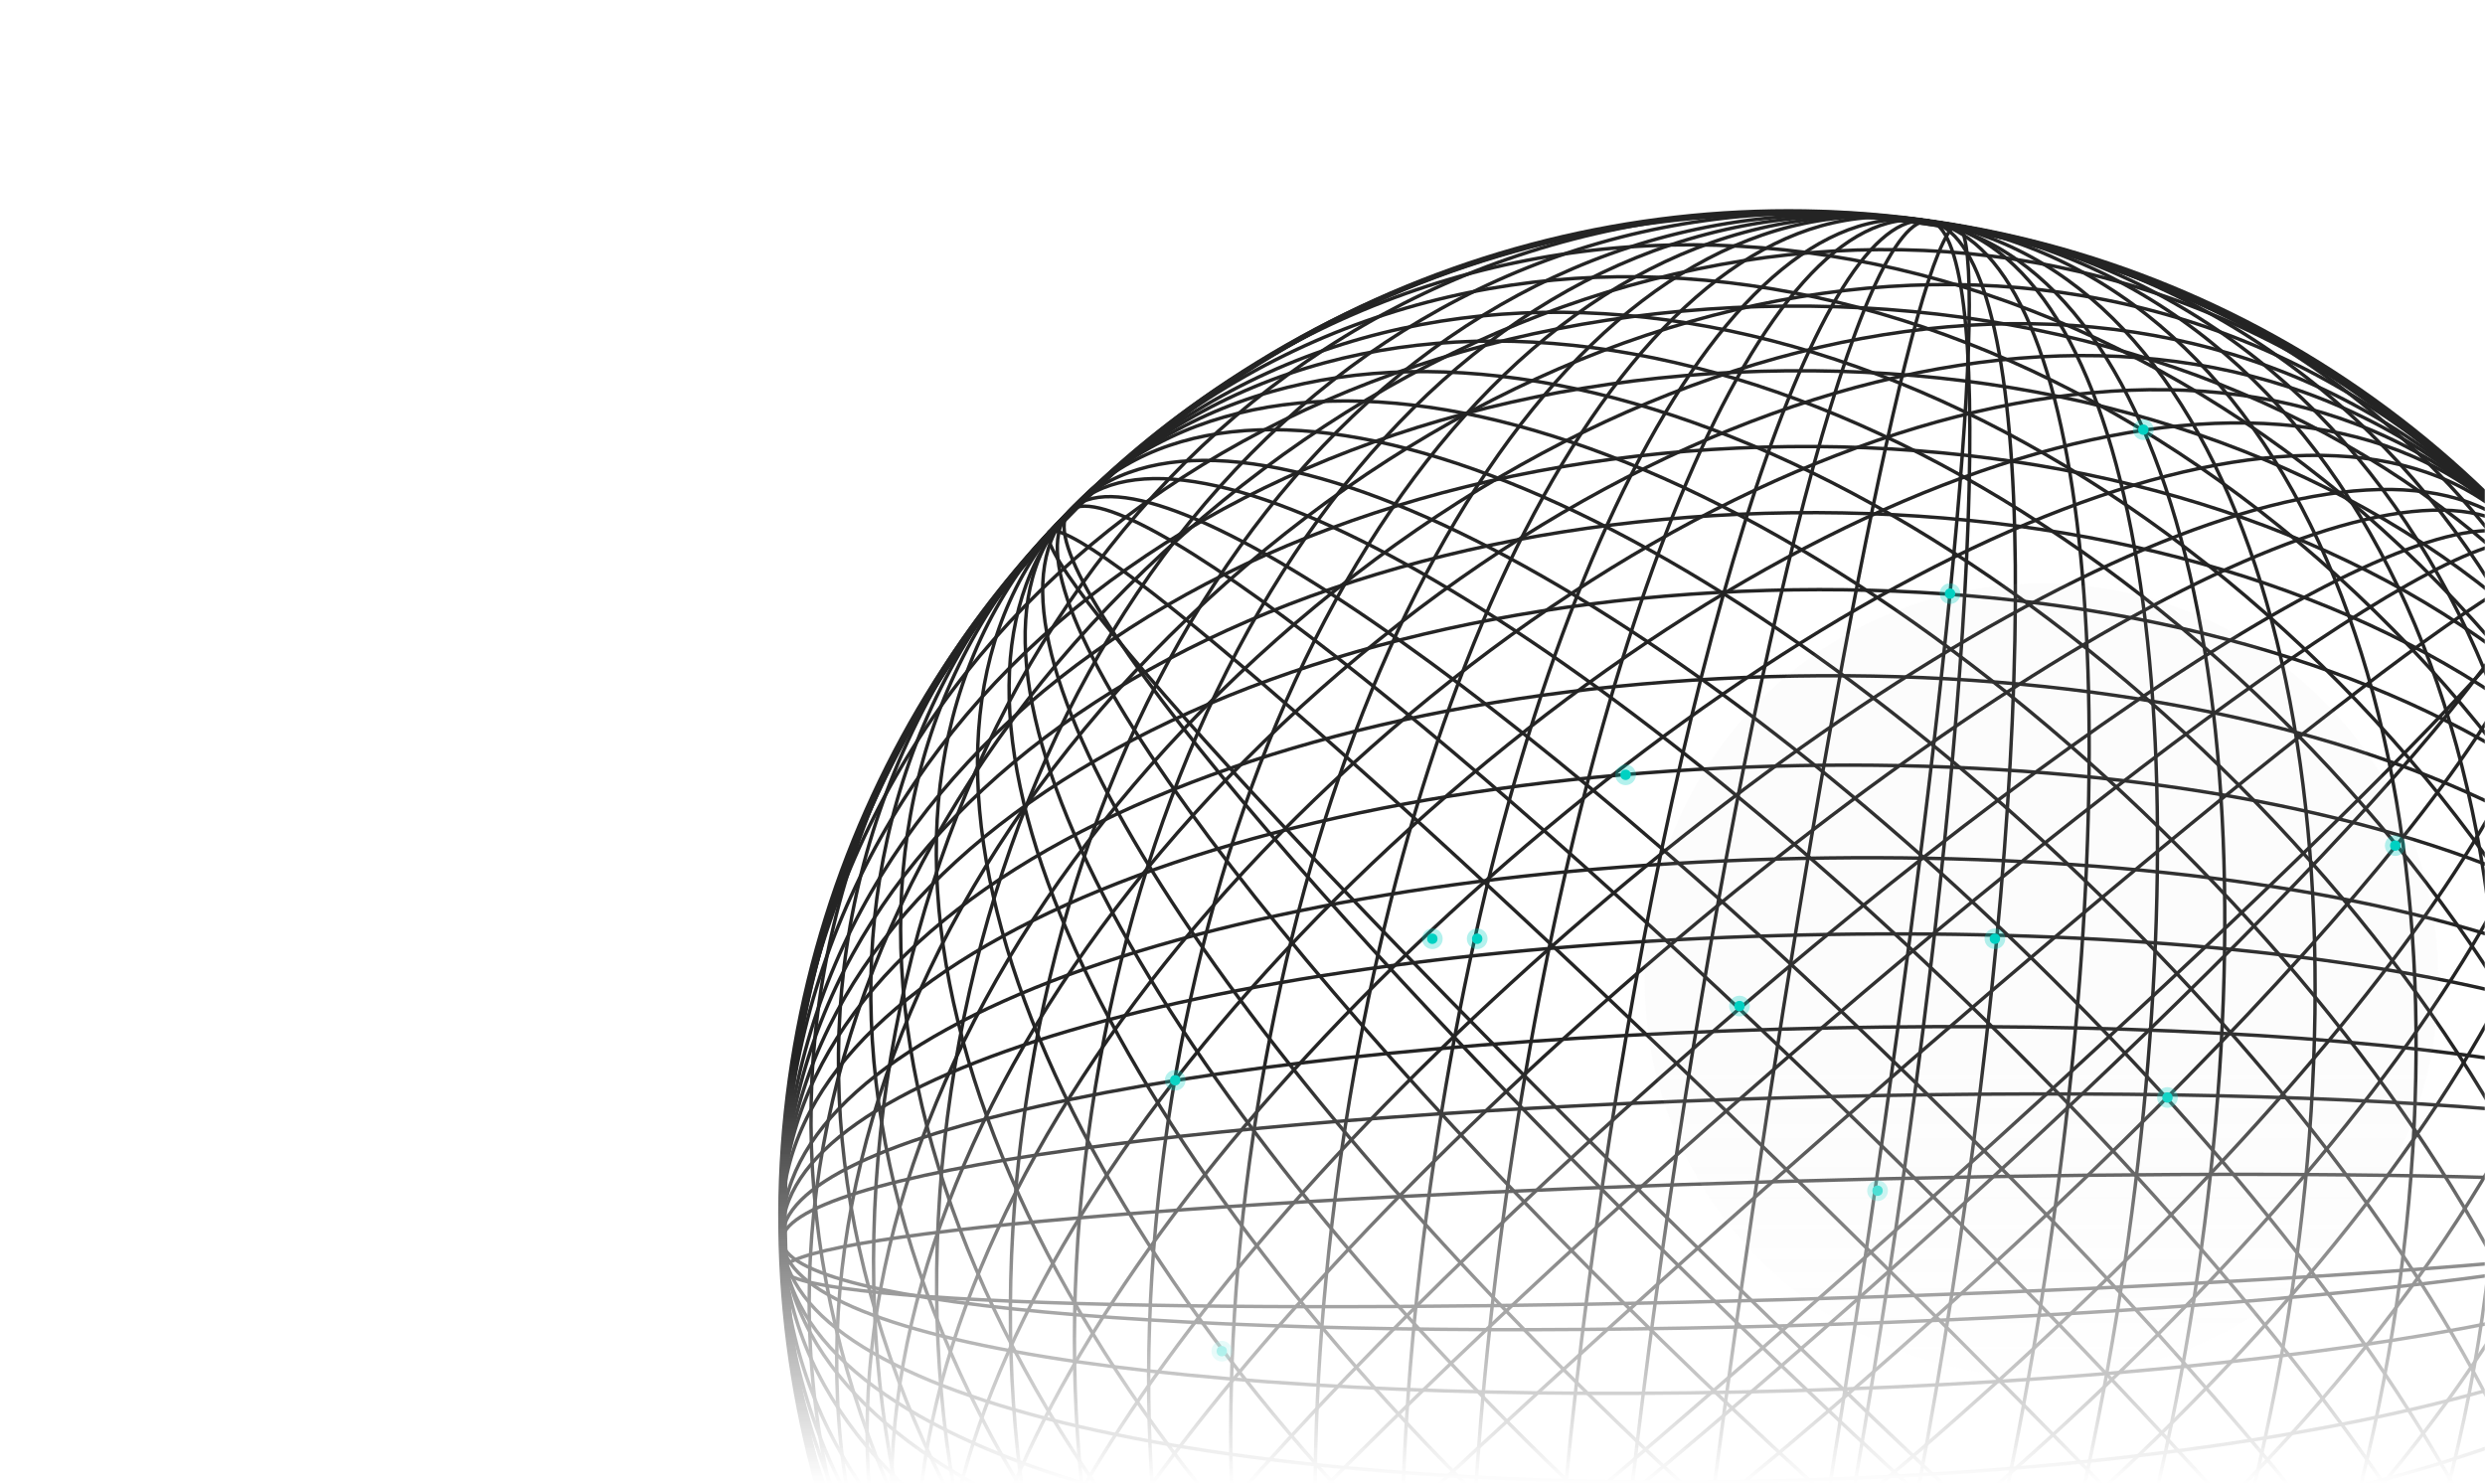 <svg width="1440" height="860" viewBox="0 0 1440 860" fill="none" xmlns="http://www.w3.org/2000/svg">
<mask id="mask0_4032_1660" style="mask-type:alpha" maskUnits="userSpaceOnUse" x="0" y="0" width="1440" height="860">
<rect width="1440" height="860" fill="url(#paint0_linear_4032_1660)"/>
</mask>
<g mask="url(#mask0_4032_1660)">
<circle cx="1036.41" cy="703.624" r="581.436" stroke="#242424" stroke-width="2"/>
<path d="M1555.08 780.122C1508.38 1097.97 1269.44 1325.83 951.861 1279.16C634.276 1232.49 467.229 944.961 513.935 627.125C560.641 309.289 803.345 81.974 1120.93 128.643C1438.5 175.311 1601.79 462.276 1555.08 780.122Z" stroke="#242424" stroke-width="2"/>
<path d="M1520.53 775.044C1473.81 1092.96 1248.66 1322.77 953.012 1279.33C657.352 1235.88 504.332 950.484 551.048 632.578C597.765 314.671 826.42 85.364 1122.08 128.811C1417.73 172.257 1567.25 457.126 1520.53 775.044Z" stroke="#242424" stroke-width="2"/>
<path d="M1478.36 768.847C1455 927.807 1391.14 1065.37 1299.45 1158.23C1207.78 1251.06 1088.29 1299.21 953.516 1279.4C818.741 1259.6 717.349 1178.99 655.46 1063.59C593.561 948.165 571.182 797.926 594.54 638.969C617.899 480.013 682.554 342.564 775.042 249.829C867.514 157.11 987.81 109.081 1122.58 128.886C1257.36 148.691 1357.95 229.178 1419.04 344.46C1480.14 459.764 1501.72 609.886 1478.36 768.847Z" stroke="#242424" stroke-width="2"/>
<path d="M1438.45 762.981C1415.09 921.96 1354.98 1060.09 1270 1153.93C1185.04 1247.76 1075.25 1297.29 952.399 1279.24C829.543 1261.18 737.915 1182.05 682.808 1067.64C627.693 953.212 609.136 803.521 632.497 644.547C655.859 485.572 716.695 347.548 802.4 253.813C888.091 160.094 998.611 110.667 1121.47 128.721C1244.32 146.774 1335.22 225.797 1389.6 340.097C1443.98 454.419 1461.81 604.003 1438.45 762.981Z" stroke="#242424" stroke-width="2"/>
<path d="M1388.79 755.684C1365.42 914.683 1309.84 1053.5 1232.95 1148.54C1156.07 1243.56 1057.99 1294.75 949.511 1278.81C841.034 1262.87 761.173 1185.53 714.24 1072.31C667.302 959.072 653.355 810.041 676.72 651.045C700.084 492.049 756.316 353.331 833.845 258.386C911.368 163.451 1010.1 112.356 1118.58 128.297C1227.05 144.237 1306.27 221.479 1352.56 334.607C1398.85 447.747 1412.15 596.685 1388.79 755.684Z" stroke="#242424" stroke-width="2"/>
<path d="M1328.37 746.806C1305 905.828 1254.7 1045.44 1187.28 1141.89C1119.86 1238.35 1035.45 1291.44 943.825 1277.98C852.195 1264.51 786.089 1189.3 748.717 1077.44C711.35 965.594 702.801 817.333 726.169 658.313C749.537 499.293 800.378 359.759 868.34 263.394C936.314 167.013 1021.26 113.997 1112.89 127.462C1204.52 140.927 1270.08 216.057 1306.91 327.838C1343.73 439.601 1351.73 587.784 1328.37 746.806Z" stroke="#242424" stroke-width="2"/>
<path d="M1273.48 738.739C1250.11 897.782 1204.94 1038.18 1146.68 1135.99C1088.37 1233.87 1017.2 1288.76 941.893 1277.69C866.58 1266.62 813.76 1193.51 785.633 1082.93C757.525 972.425 754.2 824.906 777.572 665.865C800.943 506.824 846.567 366.498 905.276 268.753C964.027 170.938 1035.65 116.109 1110.96 127.177C1186.27 138.244 1238.64 211.289 1266.32 321.805C1293.98 432.242 1296.85 579.696 1273.48 738.739Z" stroke="#242424" stroke-width="2"/>
<path d="M1231.21 732.527C1207.83 891.588 1167.26 1032.68 1117.23 1131.73C1092.22 1181.25 1064.86 1220.21 1036.16 1245.64C1007.47 1271.07 977.507 1282.93 947.203 1278.47C916.898 1274.02 891.524 1254.03 871.222 1221.4C850.916 1188.76 835.744 1143.56 825.852 1088.9C806.068 979.602 807.44 832.749 830.814 673.689C854.187 514.63 895.122 373.59 945.514 274.6C970.712 225.101 998.247 186.173 1027.08 160.756C1055.92 135.345 1085.97 123.504 1116.27 127.958C1146.58 132.411 1171.86 152.382 1192.02 184.992C1212.19 217.61 1227.18 262.787 1236.89 317.416C1256.32 426.665 1254.58 573.466 1231.21 732.527Z" stroke="#242424" stroke-width="2"/>
<path d="M1187.2 726.06C1163.82 885.136 1127.49 1026.88 1085.04 1127.06C1063.81 1177.16 1041.07 1216.8 1017.71 1243.03C994.328 1269.27 970.485 1281.89 946.995 1278.44C923.504 1274.99 904.23 1256.03 889.28 1224.15C874.341 1192.3 863.832 1147.77 857.772 1093.66C845.652 985.459 851.348 839.217 874.724 680.142C898.1 521.067 934.717 379.368 977.452 279.228C998.823 229.151 1021.7 189.527 1045.17 163.318C1068.66 137.091 1092.57 124.475 1116.06 127.927C1139.55 131.379 1158.76 150.33 1173.6 182.189C1188.43 214.026 1198.8 258.535 1204.72 312.622C1216.55 420.782 1210.57 566.984 1187.2 726.06Z" stroke="#242424" stroke-width="2"/>
<path d="M1135.8 718.507C1112.42 877.6 1081.16 1020.12 1047.76 1121.66C1031.06 1172.45 1013.85 1212.93 996.852 1240.11C988.352 1253.7 979.939 1263.92 971.718 1270.43C963.501 1276.94 955.561 1279.7 947.939 1278.58C940.318 1277.46 933.494 1272.53 927.477 1263.93C921.456 1255.32 916.308 1243.12 912.043 1227.65C903.515 1196.71 898.58 1152.98 897.101 1099.52C894.144 992.633 905.009 847.12 928.388 688.027C951.767 528.934 983.223 386.447 1016.81 284.928C1033.6 234.159 1050.91 193.69 1067.98 166.519C1076.51 152.931 1084.95 142.722 1093.2 136.209C1101.43 129.7 1109.39 126.945 1117.01 128.065C1124.63 129.185 1131.44 134.109 1137.44 142.709C1143.44 151.314 1148.56 163.516 1152.79 178.979C1161.24 209.902 1166.08 253.626 1167.47 307.065C1170.24 413.927 1159.18 559.413 1135.8 718.507Z" stroke="#242424" stroke-width="2"/>
<path d="M1098.46 713.019C1075.07 872.124 1047.51 1015.21 1020.73 1117.75C1007.34 1169.04 994.164 1210.14 981.819 1238.04C975.643 1251.99 969.702 1262.58 964.083 1269.49C958.419 1276.44 953.319 1279.37 948.825 1278.71C944.329 1278.05 940.28 1273.78 936.843 1265.48C933.435 1257.25 930.773 1245.4 928.851 1230.25C925.009 1199.98 924.151 1156.81 926.021 1103.83C929.761 997.902 944.402 852.921 967.782 693.816C991.163 534.711 1018.85 391.647 1045.74 289.117C1059.19 237.845 1072.43 196.748 1084.82 168.859C1091.02 154.906 1096.98 144.317 1102.61 137.417C1108.29 130.46 1113.4 127.534 1117.89 128.195C1122.39 128.855 1126.43 133.125 1129.85 141.419C1133.25 149.646 1135.89 161.499 1137.79 176.641C1141.59 206.91 1142.39 250.069 1140.46 303.034C1136.6 408.949 1121.84 553.913 1098.46 713.019Z" stroke="#242424" stroke-width="2"/>
<path d="M1083.48 710.818C1060.1 869.934 1035.56 1013.48 1014.21 1116.85C1003.54 1168.54 993.667 1210.16 985.139 1238.65C980.872 1252.9 976.954 1263.83 973.456 1271.08C971.704 1274.71 970.084 1277.36 968.614 1279.04C967.105 1280.77 965.973 1281.23 965.177 1281.11C964.381 1281 963.429 1280.23 962.478 1278.14C961.553 1276.11 960.761 1273.1 960.124 1269.12C958.853 1261.17 958.234 1249.58 958.237 1234.7C958.242 1204.95 960.729 1162.25 965.344 1109.67C974.574 1004.52 992.311 859.972 1015.69 700.857C1039.07 541.742 1063.67 398.205 1085.08 294.846C1095.79 243.162 1105.69 201.546 1114.24 173.058C1118.52 158.806 1122.45 147.882 1125.96 140.633C1127.71 137.002 1129.33 134.351 1130.81 132.67C1132.32 130.944 1133.45 130.482 1134.25 130.599C1135.04 130.716 1135.99 131.483 1136.94 133.571C1137.87 135.604 1138.65 138.609 1139.29 142.591C1140.55 150.541 1141.16 162.132 1141.15 177.01C1141.12 206.751 1138.6 249.452 1133.95 302.027C1124.66 407.167 1106.86 551.703 1083.48 710.818Z" stroke="#242424" stroke-width="2"/>
<circle cx="1034.84" cy="705.497" r="581.436" transform="rotate(80.003 1034.84 705.497)" stroke="#242424" stroke-width="2"/>
<path d="M1049.54 1229.57C728.411 1238.75 462.532 1043 453.36 722.141C444.187 401.277 698.349 186.851 1019.47 177.671C1340.59 168.491 1606.58 368.047 1615.76 688.911C1624.93 1009.77 1370.67 1220.39 1049.54 1229.57Z" stroke="#242424" stroke-width="2"/>
<path d="M1048.54 1194.66C727.343 1203.84 461.935 1022.01 453.395 723.301C444.856 424.587 699.352 224.346 1020.54 215.164C1341.73 205.982 1607.25 391.357 1615.79 690.071C1624.33 988.776 1369.74 1185.48 1048.54 1194.66Z" stroke="#242424" stroke-width="2"/>
<path d="M1047.32 1152.05C886.717 1156.65 740.153 1117.64 632.794 1043.46C525.456 969.301 457.296 859.98 453.404 723.815C449.511 587.648 511.292 473.802 614.198 392.819C717.121 311.821 861.194 263.701 1021.79 259.109C1182.39 254.518 1328.98 294.33 1436.36 369.315C1543.72 444.287 1611.91 554.418 1615.8 690.584C1619.69 826.749 1557.89 939.786 1454.96 1019.96C1352.02 1100.15 1207.92 1147.46 1047.32 1152.05Z" stroke="#242424" stroke-width="2"/>
<path d="M1046.17 1111.73C885.548 1116.33 739.079 1081.11 631.91 1013.72C524.76 946.334 456.921 846.812 453.373 722.688C449.824 598.563 511.848 494.589 614.954 420.458C718.077 346.314 862.273 302.053 1022.89 297.461C1183.51 292.869 1330 328.821 1437.19 396.952C1544.36 465.072 1612.22 565.333 1615.77 689.458C1619.32 813.581 1557.27 916.817 1454.15 990.21C1351.01 1063.62 1206.79 1107.14 1046.17 1111.73Z" stroke="#242424" stroke-width="2"/>
<path d="M1044.74 1061.56C884.096 1066.15 737.74 1035.51 630.797 976.289C523.865 917.077 456.426 829.363 453.293 719.769C450.16 610.172 512.461 518.097 615.819 452.22C719.186 386.338 863.533 346.731 1024.17 342.138C1184.81 337.546 1331.18 368.842 1438.14 428.712C1545.1 488.576 1612.56 576.942 1615.69 686.538C1618.82 796.133 1556.51 887.556 1453.13 952.78C1349.75 1018.01 1205.38 1056.97 1044.74 1061.56Z" stroke="#242424" stroke-width="2"/>
<path d="M1042.99 1000.51C882.329 1005.11 736.102 979.811 629.418 930.16C522.716 880.501 455.777 806.598 453.13 714.023C450.484 621.446 513.079 543.287 616.754 487.063C720.412 430.848 864.939 396.69 1025.6 392.097C1186.26 387.504 1332.5 413.349 1439.2 463.551C1545.92 513.761 1612.88 588.216 1615.53 680.793C1618.17 773.367 1555.57 850.974 1451.87 906.648C1348.2 962.312 1203.66 995.919 1042.99 1000.51Z" stroke="#242424" stroke-width="2"/>
<path d="M1041.4 945.057C880.719 949.651 734.615 929.535 628.175 889.14C521.658 848.716 455.246 788.154 453.07 712.066C450.895 635.974 513.73 571.264 617.75 524.366C721.695 477.503 866.397 448.619 1027.08 444.025C1187.76 439.431 1333.88 460.002 1440.33 500.851C1546.86 541.729 1613.29 602.744 1615.47 678.835C1617.64 754.924 1554.8 819.18 1450.76 865.624C1346.81 912.034 1202.09 940.464 1041.4 945.057Z" stroke="#242424" stroke-width="2"/>
<path d="M1040.19 902.35C879.485 906.944 733.49 891.484 627.265 859.408C574.148 843.369 531.037 823.194 501.004 799.344C470.979 775.5 454.104 748.054 453.229 717.437C452.354 686.819 467.631 658.361 496.242 632.703C524.86 607.038 566.744 584.25 618.852 565.019C723.06 526.561 867.922 502.417 1028.62 497.823C1189.33 493.229 1335.33 509.057 1441.57 541.499C1494.69 557.722 1537.8 578.08 1567.84 602.068C1597.87 626.05 1614.75 653.588 1615.63 684.206C1616.5 714.824 1601.22 743.189 1572.61 768.709C1543.99 794.236 1502.1 816.841 1449.98 835.888C1345.77 873.98 1200.89 897.756 1040.19 902.35Z" stroke="#242424" stroke-width="2"/>
<path d="M1038.91 857.888C878.196 862.482 732.299 851.308 626.268 826.892C573.245 814.683 530.256 799.176 500.374 780.719C470.472 762.249 453.899 740.96 453.22 717.227C452.542 693.493 467.871 671.22 496.667 650.964C525.443 630.722 567.472 612.641 619.707 597.279C724.161 566.56 869.172 546.781 1029.89 542.187C1190.61 537.592 1336.51 549.054 1442.55 573.756C1495.58 586.109 1538.57 601.759 1568.46 620.323C1598.36 638.902 1614.94 660.262 1615.62 683.996C1616.3 707.729 1600.97 729.93 1572.17 750.079C1543.39 770.213 1501.36 788.15 1449.12 803.369C1344.65 833.802 1199.63 853.293 1038.91 857.888Z" stroke="#242424" stroke-width="2"/>
<path d="M1037.43 805.959C876.691 810.554 730.911 804.502 625.108 789.244C572.197 781.614 529.34 771.689 499.621 759.669C484.759 753.658 473.24 747.147 465.396 740.181C457.558 733.22 453.465 725.878 453.244 718.178C453.024 710.478 456.691 702.902 464.12 695.483C471.553 688.06 482.68 680.871 497.173 673.985C526.156 660.216 568.373 647.763 620.758 637.027C725.511 615.559 870.701 600.997 1031.44 596.402C1192.17 591.807 1337.96 598.05 1443.76 613.499C1496.68 621.225 1539.54 631.245 1569.26 643.336C1584.12 649.383 1595.64 655.924 1603.49 662.911C1611.33 669.894 1615.42 677.247 1615.64 684.948C1615.86 692.648 1612.19 700.211 1604.77 707.609C1597.33 715.011 1586.21 722.17 1571.71 729.021C1542.73 742.718 1500.51 755.075 1448.12 765.716C1343.36 786.993 1198.16 801.363 1037.43 805.959Z" stroke="#242424" stroke-width="2"/>
<path d="M1036.35 768.227C875.602 772.822 729.907 770.513 624.269 761.948C571.442 757.665 528.672 751.82 499.056 744.506C484.241 740.847 472.778 736.834 465.006 732.499C457.17 728.128 453.403 723.614 453.273 719.073C453.143 714.532 456.647 709.802 464.22 704.978C471.732 700.193 482.946 695.513 497.528 690.991C526.676 681.951 569.04 673.612 621.534 666.257C726.507 651.55 871.829 640.8 1032.58 636.205C1193.33 631.609 1339.02 634.04 1444.67 642.726C1497.49 647.069 1540.26 652.974 1569.88 660.334C1584.7 664.016 1596.16 668.048 1603.93 672.396C1611.77 676.78 1615.54 681.301 1615.67 685.843C1615.8 690.384 1612.3 695.106 1604.72 699.917C1597.21 704.689 1586 709.35 1571.41 713.849C1542.26 722.844 1499.9 731.122 1447.4 738.416C1342.43 753.002 1197.1 763.632 1036.35 768.227Z" stroke="#242424" stroke-width="2"/>
<path d="M1035.92 753.095C875.159 757.691 729.533 758.449 624.028 755.371C571.271 753.832 528.569 751.334 499.029 747.881C484.251 746.154 472.811 744.193 465.064 742.006C461.183 740.911 458.291 739.776 456.38 738.62C454.418 737.434 453.767 736.399 453.744 735.595C453.721 734.791 454.313 733.72 456.204 732.421C458.045 731.156 460.868 729.855 464.68 728.537C472.289 725.904 483.598 723.282 498.253 720.702C527.546 715.543 570.035 710.578 622.617 705.996C727.772 696.832 873.201 689.205 1033.96 684.61C1194.72 680.014 1340.35 679.32 1445.85 682.461C1498.61 684.032 1541.31 686.562 1570.85 690.038C1585.63 691.778 1597.07 693.749 1604.82 695.942C1608.7 697.041 1611.59 698.179 1613.5 699.336C1615.47 700.525 1616.12 701.561 1616.14 702.365C1616.16 703.168 1615.57 704.239 1613.68 705.535C1611.84 706.798 1609.02 708.097 1605.21 709.412C1597.6 712.037 1586.29 714.649 1571.63 717.218C1542.34 722.353 1499.85 727.286 1447.26 731.836C1342.11 740.937 1196.68 748.499 1035.92 753.095Z" stroke="#242424" stroke-width="2"/>
<circle cx="1033.38" cy="705.161" r="581.436" transform="rotate(125.982 1033.38 705.161)" stroke="#242424" stroke-width="2"/>
<path d="M666.742 1079.92C436.984 855.379 392.987 528.155 617.338 298.592C841.695 69.023 1172.51 102.782 1402.26 327.316C1632.01 551.851 1673.36 881.802 1449 1111.37C1224.65 1340.93 896.5 1304.46 666.742 1079.92Z" stroke="#242424" stroke-width="2"/>
<path d="M691.154 1054.95C461.345 830.353 407.666 513.14 616.528 299.425C825.397 85.704 1146.24 129.56 1376.04 354.144C1605.85 578.729 1657.06 898.483 1448.19 1112.2C1239.33 1325.92 920.964 1279.54 691.154 1054.95Z" stroke="#242424" stroke-width="2"/>
<path d="M720.947 1024.46C606.041 912.164 532.24 779.666 510.975 650.918C489.713 522.195 520.961 397.213 616.171 299.791C711.382 202.368 836.181 167.681 965.926 185.403C1095.69 203.129 1230.41 273.291 1345.32 385.585C1460.22 497.879 1533.46 630.954 1554.16 760.28C1574.86 889.584 1543.04 1015.15 1447.83 1112.57C1352.62 1209.99 1228.39 1244.1 1099.21 1225.8C970.011 1207.5 835.853 1136.76 720.947 1024.46Z" stroke="#242424" stroke-width="2"/>
<path d="M749.139 995.612C634.22 883.302 557.76 753.506 531.75 629.608C505.745 505.733 530.168 387.79 616.958 298.984C703.75 210.176 821.618 182.524 946.575 205.152C1071.55 227.783 1203.59 300.716 1318.5 413.023C1433.42 525.33 1509.36 655.653 1534.86 780.078C1560.35 904.483 1535.41 1022.95 1448.62 1111.76C1361.83 1200.57 1244.48 1227.69 1120.04 1204.54C995.576 1181.38 864.058 1107.92 749.139 995.612Z" stroke="#242424" stroke-width="2"/>
<path d="M784.224 959.716C669.29 847.391 589.622 720.852 557.889 602.798C526.16 484.756 542.37 375.308 619.001 296.896C695.634 218.483 805.139 199.299 924.335 227.844C1043.54 256.392 1172.33 332.668 1287.26 444.99C1402.2 557.312 1481.41 684.317 1512.69 802.837C1543.96 921.346 1527.3 1031.26 1450.66 1109.68C1374.03 1188.09 1264.98 1206.81 1146.24 1177.8C1027.49 1148.78 899.158 1072.04 784.224 959.716Z" stroke="#242424" stroke-width="2"/>
<path d="M826.905 916.038C711.954 803.697 628.529 680.969 590.096 569.75C551.656 458.513 558.283 359.02 623.013 292.786C687.746 226.55 787.448 217.248 899.924 252.729C1012.38 288.204 1137.38 368.395 1252.33 480.734C1367.27 593.073 1450.31 716.195 1488.36 827.808C1526.42 939.44 1519.41 1039.33 1454.67 1105.56C1389.94 1171.8 1290.63 1180.71 1178.54 1144.83C1066.47 1108.96 941.856 1028.38 826.905 916.038Z" stroke="#242424" stroke-width="2"/>
<path d="M865.686 876.362C750.72 764.006 663.656 644.965 618.737 540.353C573.785 435.666 571.184 345.825 624.387 291.386C677.592 236.945 767.79 237.161 873.799 279.371C979.731 321.551 1101.06 405.533 1216.02 517.888C1330.99 630.242 1417.73 749.607 1462.33 854.543C1506.97 959.555 1509.25 1049.72 1456.05 1104.16C1402.84 1158.6 1312.97 1158.07 1207.28 1115.53C1101.66 1073.03 980.651 988.718 865.686 876.362Z" stroke="#242424" stroke-width="2"/>
<path d="M895.548 845.806C780.569 733.438 690.233 617.71 639.481 519.035C614.103 469.693 598.652 424.672 594.932 386.502C591.213 348.341 599.223 317.135 620.631 295.229C642.041 273.322 673.12 264.532 711.454 267.276C749.796 270.021 795.288 284.303 845.328 308.41C945.399 356.62 1063.43 444.012 1178.4 556.379C1293.38 668.746 1383.46 784.736 1433.96 883.673C1459.21 933.146 1474.53 978.298 1478.15 1016.57C1481.78 1054.83 1473.7 1086.1 1452.29 1108.01C1430.88 1129.91 1399.87 1138.64 1361.63 1135.8C1323.39 1132.95 1278.02 1118.54 1228.11 1094.3C1128.3 1045.83 1010.53 958.174 895.548 845.806Z" stroke="#242424" stroke-width="2"/>
<path d="M926.638 813.995C811.648 701.616 718.298 588.937 662.173 495.724C634.106 449.111 615.383 407.422 607.89 373.108C600.392 338.77 604.184 312.059 620.779 295.079C637.374 278.098 664.043 273.643 698.62 280.274C733.173 286.9 775.381 304.559 822.726 331.445C917.403 385.21 1032.4 475.742 1147.38 588.12C1262.37 700.498 1355.52 813.381 1411.45 906.799C1439.41 953.514 1458.04 995.306 1465.45 1029.7C1472.88 1064.11 1469.04 1090.88 1452.44 1107.86C1435.85 1124.84 1409.23 1129.24 1374.73 1122.53C1340.25 1115.83 1298.14 1098.07 1250.9 1071.08C1156.42 1017.11 1041.63 926.374 926.638 813.995Z" stroke="#242424" stroke-width="2"/>
<path d="M962.947 776.841C847.945 664.45 750.992 555.415 688.44 468.73C657.159 425.38 634.514 387.665 622.504 357.941C616.499 343.077 613.177 330.269 612.735 319.788C612.294 309.313 614.729 301.268 620.113 295.759C625.497 290.25 633.493 287.622 643.99 287.809C654.493 287.995 667.395 291 682.419 296.638C712.46 307.91 750.752 329.615 794.875 359.824C883.107 420.233 994.473 514.519 1109.47 626.909C1224.48 739.3 1321.29 848.471 1383.71 935.293C1414.93 978.711 1437.51 1016.49 1449.46 1046.27C1455.45 1061.16 1458.75 1073.99 1459.17 1084.49C1459.6 1094.97 1457.16 1103.03 1451.77 1108.54C1446.39 1114.05 1438.4 1116.67 1427.92 1116.47C1417.43 1116.26 1404.55 1113.24 1389.55 1107.58C1359.56 1096.25 1321.34 1074.48 1277.28 1044.2C1189.18 983.655 1077.95 889.232 962.947 776.841Z" stroke="#242424" stroke-width="2"/>
<path d="M989.329 749.845C874.317 637.445 774.733 531.071 707.482 449.155C673.852 408.192 648.333 373.375 633.013 346.995C625.348 333.799 620.269 322.768 617.985 314.166C615.682 305.494 616.31 299.648 619.485 296.399C622.661 293.15 628.497 292.383 637.229 294.476C645.89 296.553 657.048 301.365 670.433 308.708C697.189 323.386 732.625 348.055 774.392 380.692C857.915 445.958 966.631 542.987 1081.64 655.386C1196.65 767.786 1296.15 874.245 1363.32 956.248C1396.91 997.255 1422.38 1032.11 1437.67 1058.53C1445.32 1071.74 1450.39 1082.78 1452.66 1091.4C1454.95 1100.08 1454.32 1105.93 1451.15 1109.18C1447.97 1112.43 1442.14 1113.19 1433.42 1111.09C1424.77 1109 1413.62 1104.18 1400.25 1096.82C1373.53 1082.11 1338.14 1057.39 1296.41 1024.71C1212.97 959.36 1104.34 862.244 989.329 749.845Z" stroke="#242424" stroke-width="2"/>
<path d="M999.911 739.017C884.893 626.611 783.151 522.419 712.047 444.412C676.493 405.405 648.614 372.962 630.569 349.321C621.542 337.495 615.003 327.905 611.192 320.814C609.282 317.263 608.089 314.394 607.592 312.217C607.082 309.982 607.373 308.794 607.935 308.219C608.498 307.644 609.679 307.325 611.927 307.782C614.116 308.228 617.013 309.353 620.61 311.178C627.791 314.82 637.536 321.131 649.575 329.876C673.641 347.356 706.737 374.459 746.572 409.086C826.235 478.334 932.78 577.611 1047.8 690.018C1162.82 802.424 1264.51 906.662 1335.57 984.714C1371.11 1023.74 1398.96 1056.21 1416.99 1079.87C1426.01 1091.7 1432.54 1101.3 1436.35 1108.39C1438.25 1111.95 1439.45 1114.82 1439.94 1117C1440.45 1119.23 1440.16 1120.42 1439.6 1121C1439.03 1121.57 1437.85 1121.89 1435.61 1121.43C1433.42 1120.99 1430.52 1119.86 1426.93 1118.03C1419.75 1114.38 1410.02 1108.07 1397.99 1099.31C1373.94 1081.82 1340.86 1054.69 1301.05 1020.04C1221.43 950.747 1114.93 851.424 999.911 739.017Z" stroke="#242424" stroke-width="2"/>
<circle cx="1035.96" cy="704.849" r="581.436" transform="rotate(40.116 1035.96 704.849)" stroke="#242424" stroke-width="2"/>
<path d="M1383.32 1097.55C1142.8 1310.52 813.256 1330.82 600.462 1090.5C387.661 850.184 445.177 522.664 685.687 309.695C926.198 96.726 1258.27 79.27 1471.07 319.591C1683.87 559.904 1623.84 884.57 1383.32 1097.55Z" stroke="#242424" stroke-width="2"/>
<path d="M1360.17 1071.4C1119.59 1284.42 799.337 1315.1 601.232 1091.37C403.122 867.643 469.99 550.793 710.555 337.776C951.119 124.76 1273.73 96.729 1471.84 320.459C1669.95 544.183 1600.74 858.374 1360.17 1071.4Z" stroke="#242424" stroke-width="2"/>
<path d="M1331.91 1039.49C1211.62 1146 1074.15 1210.06 944.204 1221.99C814.283 1233.92 691.878 1193.74 601.572 1091.76C511.265 989.771 485.664 862.797 512.692 734.666C539.725 606.514 619.415 477.2 739.699 370.69C859.984 264.18 997.991 200.726 1128.47 189.401C1258.93 178.077 1381.88 218.857 1472.18 320.843C1562.49 422.828 1587.55 549.194 1559.99 676.717C1532.42 804.264 1452.2 932.974 1331.91 1039.49Z" stroke="#242424" stroke-width="2"/>
<path d="M1305.17 1009.29C1184.87 1115.81 1049.9 1182.72 924.446 1199.73C799.019 1216.74 683.144 1183.88 600.824 1090.91C518.503 997.945 499.418 878.39 530.994 755.39C562.575 632.368 644.834 505.936 765.133 399.414C885.431 292.891 1020.89 226.537 1146.83 210.077C1272.75 193.619 1389.11 227.032 1471.43 319.999C1553.75 412.964 1572.35 531.964 1540.29 654.411C1508.22 776.881 1425.47 902.762 1305.17 1009.29Z" stroke="#242424" stroke-width="2"/>
<path d="M1271.89 971.707C1151.58 1078.25 1019.62 1148.59 899.59 1171.73C779.569 1194.87 671.574 1170.81 598.89 1088.73C526.204 1006.64 514.963 896.037 552.025 779.209C589.091 662.37 674.451 539.413 794.766 432.876C915.08 326.339 1047.46 256.487 1167.93 233.833C1288.38 211.182 1396.81 235.726 1469.5 317.812C1542.18 399.896 1552.99 510.008 1515.5 626.347C1478 742.698 1392.21 865.169 1271.89 971.707Z" stroke="#242424" stroke-width="2"/>
<path d="M1231.4 925.984C1111.07 1032.54 982.646 1106.9 868.946 1137.22C755.227 1167.54 656.471 1153.76 595.075 1084.42C533.677 1015.08 531.586 914.971 575.082 805.345C618.57 695.737 707.562 576.846 827.894 470.293C948.227 363.741 1077.01 289.791 1191.08 259.887C1305.16 229.978 1404.29 244.17 1465.69 313.508C1527.08 382.844 1528.81 482.542 1484.95 591.755C1441.09 700.95 1351.74 819.429 1231.4 925.984Z" stroke="#242424" stroke-width="2"/>
<path d="M1194.63 884.45C1074.28 991.019 949.273 1069.28 841.696 1106.54C734.041 1143.83 644.246 1139.95 593.783 1082.96C543.318 1025.97 550.035 936.018 599.777 833.328C649.482 730.711 741.991 615.755 862.34 509.188C982.688 402.62 1108 324.704 1215.87 287.782C1323.83 250.834 1413.93 255.052 1464.39 312.043C1514.86 369.032 1507.84 458.637 1457.8 560.987C1407.79 663.264 1314.98 777.882 1194.63 884.45Z" stroke="#242424" stroke-width="2"/>
<path d="M1166.3 852.463C1045.94 959.043 924 1040.8 821.924 1084.31C770.881 1106.07 724.864 1118.23 686.524 1119.19C648.195 1120.15 617.647 1109.91 597.341 1086.98C577.035 1064.05 570.508 1032.41 576.008 994.379C581.509 956.334 599.033 911.989 626.684 863.817C681.982 767.482 777.653 656.06 898.016 549.481C1018.38 442.902 1140.56 361.418 1242.88 318.185C1294.04 296.567 1340.18 284.538 1378.61 283.682C1417.03 282.826 1447.64 293.133 1467.95 316.066C1488.26 338.997 1494.72 370.56 1489.13 408.492C1483.54 446.433 1465.9 490.64 1438.12 538.674C1382.58 634.735 1286.67 745.883 1166.3 852.463Z" stroke="#242424" stroke-width="2"/>
<path d="M1136.81 819.161C1016.44 925.752 897.325 1010.74 800.309 1060C751.794 1084.63 708.864 1100.3 674.099 1105.3C639.31 1110.3 612.941 1104.6 597.202 1086.82C581.461 1069.05 578.94 1042.12 588.046 1008.12C597.145 974.13 617.8 933.305 648.029 888.021C708.478 797.465 807.063 689.297 927.437 582.708C1047.81 476.118 1167.12 391.348 1264.32 342.303C1312.93 317.776 1355.96 302.214 1390.79 297.294C1425.65 292.371 1452.07 298.132 1467.81 315.908C1483.55 333.683 1486.03 360.549 1476.85 394.477C1467.68 428.381 1446.93 469.099 1416.6 514.276C1355.96 604.617 1257.19 712.571 1136.81 819.161Z" stroke="#242424" stroke-width="2"/>
<path d="M1102.38 780.267C981.99 886.869 866.251 975.71 775.282 1031.85C729.79 1059.93 690.541 1079.79 660.03 1089.63C644.771 1094.55 631.757 1096.94 621.271 1096.62C610.792 1096.31 602.944 1093.3 597.837 1087.53C592.73 1081.77 590.686 1073.6 591.628 1063.15C592.571 1052.68 596.499 1040.03 603.204 1025.45C616.613 996.302 641.021 959.675 674.332 917.844C740.943 834.195 843.011 729.916 963.398 623.314C1083.79 516.712 1199.65 428.015 1290.75 372.017C1336.3 344.013 1375.61 324.217 1406.17 314.435C1421.46 309.543 1434.49 307.175 1444.99 307.505C1455.48 307.835 1463.34 310.853 1468.45 316.62C1473.55 322.387 1475.59 330.542 1474.63 340.982C1473.68 351.429 1469.73 364.058 1463 378.609C1449.55 407.706 1425.07 444.263 1391.7 486.022C1324.96 569.528 1222.77 673.665 1102.38 780.267Z" stroke="#242424" stroke-width="2"/>
<path d="M1077.35 752.008C956.954 858.618 843.68 950.276 757.129 1011.45C713.848 1042.04 677.283 1064.98 649.867 1078.36C636.153 1085.05 624.784 1089.32 616.041 1090.98C607.225 1092.65 601.44 1091.61 598.428 1088.2C595.416 1084.8 595.071 1078.93 597.789 1070.37C600.484 1061.88 606.088 1051.1 614.377 1038.28C630.946 1012.65 658.104 979.083 693.667 939.777C764.783 861.175 869.396 759.736 989.793 653.126C1110.19 546.516 1223.54 454.948 1310.17 393.868C1353.5 363.323 1390.1 340.426 1417.55 327.08C1431.28 320.404 1442.66 316.147 1451.41 314.499C1460.23 312.837 1466.03 313.89 1469.04 317.291C1472.05 320.692 1472.39 326.562 1469.66 335.111C1466.96 343.589 1461.34 354.357 1453.04 367.161C1436.44 392.756 1409.24 426.276 1373.64 465.537C1302.44 544.048 1197.75 645.397 1077.35 752.008Z" stroke="#242424" stroke-width="2"/>
<path d="M1067.31 740.674C946.91 847.291 835.656 941.258 752.727 1006.55C711.259 1039.21 676.891 1064.67 652.011 1080.97C639.564 1089.12 629.528 1094.95 622.181 1098.24C618.501 1099.89 615.554 1100.87 613.347 1101.21C611.081 1101.56 609.917 1101.18 609.384 1100.58C608.851 1099.98 608.618 1098.78 609.236 1096.57C609.838 1094.41 611.17 1091.61 613.249 1088.15C617.399 1081.25 624.396 1071.99 633.985 1060.61C653.155 1037.87 682.573 1006.81 719.981 969.573C794.791 895.108 901.49 795.996 1021.89 689.38C1142.3 582.763 1253.6 488.843 1336.57 423.595C1378.06 390.968 1412.44 365.525 1437.34 349.248C1449.8 341.106 1459.84 335.282 1467.19 331.997C1470.87 330.352 1473.82 329.37 1476.03 329.033C1478.3 328.686 1479.46 329.063 1479.99 329.665C1480.53 330.267 1480.76 331.468 1480.14 333.675C1479.54 335.825 1478.2 338.632 1476.12 342.085C1471.97 348.98 1464.96 358.236 1455.37 369.605C1436.18 392.331 1406.74 423.363 1369.31 460.575C1294.46 534.992 1187.72 634.057 1067.31 740.674Z" stroke="#242424" stroke-width="2"/>
<g opacity="0.07" filter="url(#filter0_f_4032_1660)">
<circle cx="1183" cy="568" r="230" fill="#D9D9D9"/>
</g>
<!-- First pair with multiple positions -->
<circle cx="6" cy="6" r="6" transform="matrix(1 0 0 -1 1236 255)" fill="#00D1C2" fill-opacity="0.3">
  <animate
    attributeName="opacity"
    dur="8s"
    values="1;1;0;0;0;0;1"
    keyTimes="0;0.08;0.16;0.24;0.32;0.88;1"
    repeatCount="indefinite"
  />
</circle>
<circle cx="3" cy="3" r="3" transform="matrix(1 0 0 -1 1239 252)" fill="#00D1C2">
  <animate
    attributeName="opacity"
    dur="20s"
    values="1;1;0;0;0;0;1"
    keyTimes="0;0.08;0.16;0.24;0.32;0.88;1"
    repeatCount="indefinite"
  />
</circle>

<!-- Additional positions for first pair -->
<circle cx="6" cy="6" r="6" transform="matrix(1 0 0 -1 936 455)" fill="#00D1C2" fill-opacity="0.3">
  <animate
    attributeName="opacity"
    dur="20s"
    values="0;0;1;0;0;0;0"
    keyTimes="0;0.08;0.16;0.24;0.32;0.88;1"
    repeatCount="indefinite"
  />
</circle>
<circle cx="3" cy="3" r="3" transform="matrix(1 0 0 -1 939 452)" fill="#00D1C2">
  <animate
    attributeName="opacity"
    dur="20s"
    values="0;0;1;0;0;0;0"
    keyTimes="0;0.08;0.16;0.24;0.32;0.88;1"
    repeatCount="indefinite"
  />
</circle>

<circle cx="6" cy="6" r="6" transform="matrix(1 0 0 -1 1150 550)" fill="#00D1C2" fill-opacity="0.3">
  <animate
    attributeName="opacity"
    dur="20s"
    values="0;0;0;1;0;0;0"
    keyTimes="0;0.08;0.16;0.24;0.32;0.88;1"
    repeatCount="indefinite"
  />
</circle>
<circle cx="3" cy="3" r="3" transform="matrix(1 0 0 -1 1153 547)" fill="#00D1C2">
  <animate
    attributeName="opacity"
    dur="20s"
    values="0;0;0;1;0;0;0"
    keyTimes="0;0.08;0.16;0.24;0.32;0.88;1"
    repeatCount="indefinite"
  />
</circle>

<!-- Second pair with multiple positions -->
<circle cx="6" cy="6" r="6" transform="matrix(1 0 0 -1 1382 496)" fill="#00D1C2" fill-opacity="0.3">
  <animate
    attributeName="opacity"
    dur="20s"
    values="1;1;1;1;0;0;0;0;1"
    keyTimes="0;0.24;0.32;0.4;0.48;0.56;0.64;0.88;1"
    repeatCount="indefinite"
  />
</circle>
<circle cx="3" cy="3" r="3" transform="matrix(1 0 0 -1 1385 493)" fill="#00D1C2">
  <animate
    attributeName="opacity"
    dur="20s"
    values="1;1;1;1;0;0;0;0;1"
    keyTimes="0;0.24;0.32;0.4;0.48;0.56;0.64;0.88;1"
    repeatCount="indefinite"
  />
</circle>

<!-- Additional positions for second pair -->
<circle cx="6" cy="6" r="6" transform="matrix(1 0 0 -1 1082 696)" fill="#00D1C2" fill-opacity="0.3">
  <animate
    attributeName="opacity"
    dur="20s"
    values="0;0;0;0;1;0;0;0;0"
    keyTimes="0;0.24;0.32;0.4;0.48;0.56;0.64;0.88;1"
    repeatCount="indefinite"
  />
</circle>
<circle cx="3" cy="3" r="3" transform="matrix(1 0 0 -1 1085 693)" fill="#00D1C2">
  <animate
    attributeName="opacity"
    dur="20s"
    values="0;0;0;0;1;0;0;0;0"
    keyTimes="0;0.24;0.32;0.4;0.48;0.56;0.64;0.88;1"
    repeatCount="indefinite"
  />
</circle>

<circle cx="6" cy="6" r="6" transform="matrix(1 0 0 -1 850 550)" fill="#00D1C2" fill-opacity="0.3">
  <animate
    attributeName="opacity"
    dur="20s"
    values="0;0;0;0;0;1;0;0;0"
    keyTimes="0;0.24;0.32;0.4;0.48;0.56;0.64;0.88;1"
    repeatCount="indefinite"
  />
</circle>
<circle cx="3" cy="3" r="3" transform="matrix(1 0 0 -1 853 547)" fill="#00D1C2">
  <animate
    attributeName="opacity"
    dur="20s"
    values="0;0;0;0;0;1;0;0;0"
    keyTimes="0;0.24;0.32;0.4;0.48;0.56;0.64;0.88;1"
    repeatCount="indefinite"
  />
</circle>

<!-- Third pair -->
<circle cx="6" cy="6" r="6" transform="matrix(1 0 0 -1 1124 350)" fill="#00D1C2" fill-opacity="0.3">
  <animate
    attributeName="opacity"
    dur="20s"
    values="1;1;1;1;1;0;0;1"
    keyTimes="0;0.32;0.4;0.48;0.56;0.64;0.88;1"
    repeatCount="indefinite"
  />
</circle>
<circle cx="3" cy="3" r="3" transform="matrix(1 0 0 -1 1127 347)" fill="#00D1C2">
  <animate
    attributeName="opacity"
    dur="20s"
    values="1;1;1;1;1;0;0;1"
    keyTimes="0;0.32;0.4;0.48;0.56;0.64;0.88;1"
    repeatCount="indefinite"
  />
</circle>

<!-- Second position for third pair -->
<circle cx="6" cy="6" r="6" transform="matrix(1 0 0 -1 824 550)" fill="#00D1C2" fill-opacity="0.3">
  <animate
    attributeName="opacity"
    dur="20s"
    values="0;0;0;0;0;1;1;0"
    keyTimes="0;0.32;0.4;0.48;0.56;0.64;0.88;1"
    repeatCount="indefinite"
  />
</circle>
<circle cx="3" cy="3" r="3" transform="matrix(1 0 0 -1 827 547)" fill="#00D1C2">
  <animate
    attributeName="opacity"
    dur="20s"
    values="0;0;0;0;0;1;1;0"
    keyTimes="0;0.32;0.4;0.48;0.56;0.64;0.88;1"
    repeatCount="indefinite"
  />
</circle>

<!-- Fourth pair -->
<circle cx="6" cy="6" r="6" transform="matrix(1 0 0 -1 1002 589)" fill="#00D1C2" fill-opacity="0.3">
  <animate
    attributeName="opacity"
    dur="20s"
    values="1;1;1;1;1;1;0;0;1"
    keyTimes="0;0.48;0.56;0.64;0.72;0.8;0.88;0.96;1"
    repeatCount="indefinite"
  />
</circle>
<circle cx="3" cy="3" r="3" transform="matrix(1 0 0 -1 1005 586)" fill="#00D1C2">
  <animate
    attributeName="opacity"
    dur="20s"
    values="1;1;1;1;1;1;0;0;1"
    keyTimes="0;0.48;0.56;0.64;0.72;0.8;0.88;0.96;1"
    repeatCount="indefinite"
  />
</circle>

<!-- Second position for fourth pair -->
<circle cx="6" cy="6" r="6" transform="matrix(1 0 0 -1 702 789)" fill="#00D1C2" fill-opacity="0.3">
  <animate
    attributeName="opacity"
    dur="20s"
    values="0;0;0;0;0;0;1;1;0"
    keyTimes="0;0.48;0.56;0.64;0.72;0.8;0.88;0.96;1"
    repeatCount="indefinite"
  />
</circle>
<circle cx="3" cy="3" r="3" transform="matrix(1 0 0 -1 705 786)" fill="#00D1C2">
  <animate
    attributeName="opacity"
    dur="20s"
    values="0;0;0;0;0;0;1;1;0"
    keyTimes="0;0.48;0.56;0.64;0.72;0.8;0.88;0.96;1"
    repeatCount="indefinite"
  />
</circle>

<!-- Fifth pair -->
<circle cx="6" cy="6" r="6" transform="matrix(1 0 0 -1 675 632)" fill="#00D1C2" fill-opacity="0.3">
  <animate
    attributeName="opacity"
    dur="20s"
    values="1;1;1;1;1;1;1;0;0;1"
    keyTimes="0;0.64;0.72;0.8;0.88;0.92;0.96;0.98;0.99;1"
    repeatCount="indefinite"
  />
</circle>
<circle cx="3" cy="3" r="3" transform="matrix(1 0 0 -1 678 629)" fill="#00D1C2">
  <animate
    attributeName="opacity"
    dur="20s"
    values="1;1;1;1;1;1;1;0;0;1"
    keyTimes="0;0.64;0.72;0.8;0.88;0.92;0.96;0.98;0.99;1"
    repeatCount="indefinite"
  />
</circle>

<!-- Second position for fifth pair -->
<circle cx="6" cy="6" r="6" transform="matrix(1 0 0 -1 1250 642)" fill="#00D1C2" fill-opacity="0.3">
  <animate
    attributeName="opacity"
    dur="20s"
    values="0;0;0;0;0;0;0;1;1;0"
    keyTimes="0;0.64;0.72;0.8;0.88;0.92;0.96;0.98;0.99;1"
    repeatCount="indefinite"
  />
</circle>
<circle cx="3" cy="3" r="3" transform="matrix(1 0 0 -1 1253 639)" fill="#00D1C2">
  <animate
    attributeName="opacity"
    dur="20s"
    values="0;0;0;0;0;0;0;1;1;0"
    keyTimes="0;0.64;0.72;0.8;0.88;0.92;0.96;0.98;0.99;1"
    repeatCount="indefinite"
  />
</circle>
</g>
<defs>
<filter id="filter0_f_4032_1660" x="739" y="124" width="888" height="888" filterUnits="userSpaceOnUse" color-interpolation-filters="sRGB">
<feFlood flood-opacity="0" result="BackgroundImageFix"/>
<feBlend mode="normal" in="SourceGraphic" in2="BackgroundImageFix" result="shape"/>
<feGaussianBlur stdDeviation="107" result="effect1_foregroundBlur_4032_1660"/>
</filter>
<linearGradient id="paint0_linear_4032_1660" x1="720" y1="616.5" x2="720" y2="860" gradientUnits="userSpaceOnUse">
<stop stop-color="#D9D9D9"/>
<stop offset="1" stop-color="#737373" stop-opacity="0"/>
</linearGradient>
</defs>
</svg>



